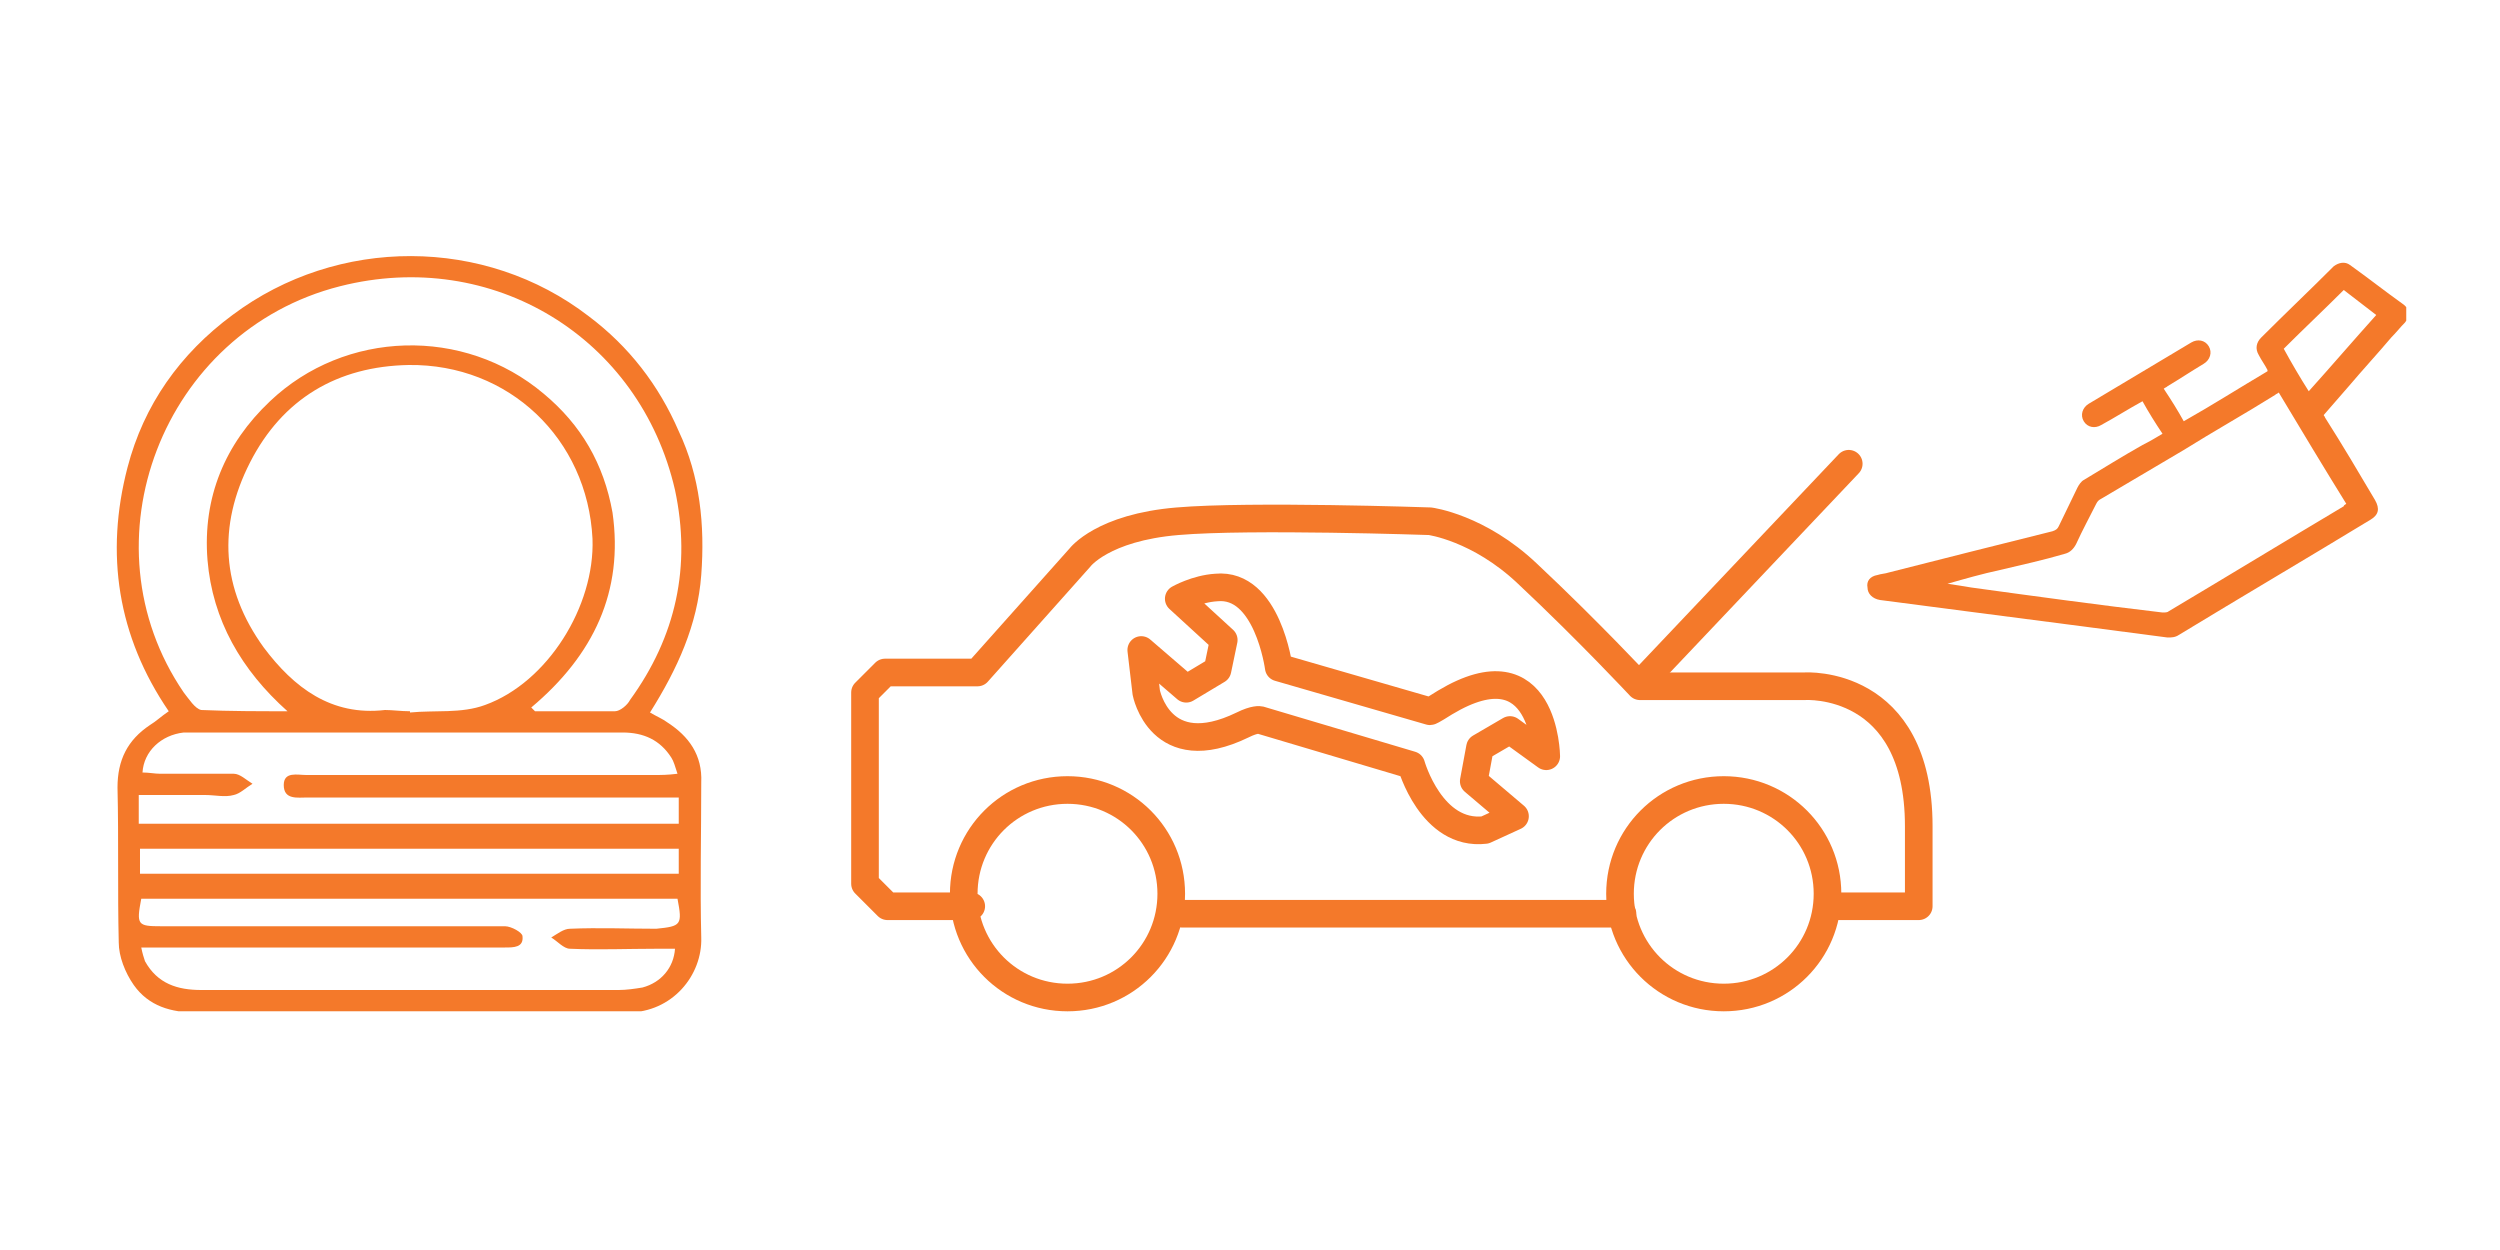<?xml version="1.0" encoding="utf-8"?>
<!-- Generator: Adobe Illustrator 24.0.0, SVG Export Plug-In . SVG Version: 6.00 Build 0)  -->
<svg version="1.0" id="Layer_1" xmlns="http://www.w3.org/2000/svg" xmlns:xlink="http://www.w3.org/1999/xlink" x="0px" y="0px"
	 viewBox="0 0 200 100" style="enable-background:new 0 0 200 100;" xml:space="preserve">
<style type="text/css">
	.st0{clip-path:url(#SVGID_2_);fill:none;stroke:#F4792A;stroke-width:2.21;stroke-linecap:round;stroke-linejoin:round;}
	.st1{fill:none;stroke:#F4792A;stroke-width:2.21;stroke-linecap:round;stroke-linejoin:round;}
	.st2{clip-path:url(#SVGID_4_);fill:none;stroke:#F4792A;stroke-width:2.21;stroke-linecap:round;stroke-linejoin:round;}
	.st3{clip-path:url(#SVGID_4_);fill:#F4792A;}
</style>
<g>
	<defs>
		<rect id="SVGID_1_" x="9.3" y="20.4" width="183.2" height="60.5"/>
	</defs>
	<clipPath id="SVGID_2_">
		<use xlink:href="#SVGID_1_"  style="overflow:visible;"/>
	</clipPath>
	<path class="st0" d="M146.2,71.5c0,4.6-3.7,8.3-8.3,8.3c-4.6,0-8.3-3.7-8.3-8.3c0-4.6,3.7-8.3,8.3-8.3
		C142.5,63.2,146.2,66.9,146.2,71.5z M93.7,71.5c0,4.6-3.7,8.3-8.3,8.3c-4.6,0-8.3-3.7-8.3-8.3c0-4.6,3.7-8.3,8.3-8.3
		C90,63.2,93.7,66.9,93.7,71.5z M147.1,72.5h6.4v-6.4c0-11.8-9.1-11.2-9.1-11.2h-13.2c0,0-4.1-4.4-9-9c-3.9-3.7-7.8-4.2-7.8-4.2
		s-14.4-0.5-20.2,0c-6,0.5-7.8,2.9-7.8,2.9l-8.2,9.2h-7.4l-1.6,1.6v15.3l1.8,1.8h6.7"/>
</g>
<line class="st1" x1="94.6" y1="73.1" x2="129.8" y2="73.1"/>
<g>
	<defs>
		<rect id="SVGID_3_" x="9.3" y="20.4" width="183.2" height="60.5"/>
	</defs>
	<clipPath id="SVGID_4_">
		<use xlink:href="#SVGID_3_"  style="overflow:visible;"/>
	</clipPath>
	<path class="st2" d="M131.7,54.2c5.4-5.7,10.8-11.4,16.2-17.1"/>
	<path class="st2" d="M114.4,56.9l-12.1-3.5c0,0-0.9-6.8-5-6.4c-1.6,0.1-3,0.9-3,0.9l3.6,3.3l-0.5,2.4l-2.5,1.5l-3.6-3.1l0.4,3.4
		c0,0,1.1,5.8,7.7,2.6c1-0.5,1.4-0.4,1.4-0.4l12.1,3.6c0,0,1.6,5.7,5.9,5.2l2.4-1.1l-3.3-2.8l0.5-2.7l2.4-1.4l2.9,2.1
		c0,0-0.1-9.1-8.1-4.3C114.5,56.9,114.4,56.9,114.4,56.9z"/>
	<path class="st3" d="M11.2,69.9h43.1v-2H11.2V69.9z M54.2,71.9H11.3c-0.4,2.1-0.3,2.2,1.6,2.2c2.2,0,4.3,0,6.5,0c7,0,14,0,21,0
		c0.5,0,1.4,0.5,1.4,0.8c0.1,0.9-0.7,0.9-1.4,0.9c-0.3,0-0.6,0-0.9,0H13h-1.7c0.1,0.5,0.2,0.8,0.3,1.1c1,1.8,2.6,2.3,4.5,2.3
		c11.1,0,22.2,0,33.4,0c0.6,0,1.3-0.1,1.9-0.2c1.5-0.4,2.5-1.6,2.6-3.1h-1.5c-2.3,0-4.6,0.1-6.9,0c-0.5,0-1-0.6-1.5-0.9
		c0.5-0.3,1-0.7,1.5-0.7c2.3-0.1,4.6,0,6.9,0C54.5,74.1,54.6,74,54.2,71.9 M11.2,65.9h43.1v-2.1h-1.7c-9.3,0-18.7,0-28,0
		c-0.8,0-1.9,0.2-1.9-1c0-1.1,1.1-0.8,1.8-0.8c9.3,0,18.6,0,27.8,0c0.6,0,1.1,0,1.9-0.1c-0.2-0.6-0.3-1-0.5-1.3
		c-0.9-1.4-2.2-2-3.9-2c-11.4,0-22.9,0-34.3,0c-0.3,0-0.5,0-0.8,0c-1.8,0.2-3.2,1.5-3.3,3.2c0.5,0,1,0.1,1.4,0.1c2,0,3.9,0,5.9,0
		c0.5,0,1,0.5,1.5,0.8c-0.5,0.3-1,0.8-1.5,0.9c-0.7,0.2-1.5,0-2.3,0h-5.3V65.9z M42.5,56.6c0.1,0.1,0.2,0.2,0.3,0.3
		c2.1,0,4.3,0,6.4,0c0.4,0,1-0.5,1.2-0.9c3.7-5.1,4.9-10.7,3.6-16.8C51.2,27,39.4,19.8,27.2,22.9C13,26.5,6.5,43.4,14.7,55.4
		c0.4,0.5,0.9,1.3,1.4,1.4c2.3,0.1,4.6,0.1,6.9,0.1c-3.7-3.3-6-7.3-6.4-12.1c-0.4-5,1.4-9.3,5-12.7c6-5.7,15.5-6,21.9-0.6
		c3,2.5,4.8,5.6,5.5,9.5C49.9,47.3,47.5,52.4,42.5,56.6 M32.8,56.9c0,0,0,0.1,0,0.1c2-0.2,4.1,0.1,6-0.6c5-1.8,8.8-7.9,8.6-13.3
		c-0.4-8-6.7-14-14.7-13.9c-5.7,0.1-10.1,2.7-12.7,7.8c-2.6,5.1-2.3,10.1,1.1,14.8c2.4,3.2,5.4,5.5,9.7,5
		C31.4,56.8,32.1,56.9,32.8,56.9 M52,57c0.5,0.3,1,0.5,1.4,0.8c1.7,1.1,2.8,2.6,2.7,4.8c0,4.1-0.1,8.3,0,12.4c0.1,3-2.3,6-5.9,6
		c-3.5,0-7.1,0-10.6,0c-8,0-16,0-23.9,0c-2,0-3.8-0.5-5-2.2c-0.7-1-1.2-2.3-1.2-3.4c-0.1-4.1,0-8.2-0.1-12.4c0-2.2,0.8-3.8,2.6-5
		c0.5-0.3,0.9-0.7,1.5-1.1c-4.1-6-5.1-12.6-3.3-19.5c1.3-5,4.2-9.1,8.4-12.2c8.4-6.3,20.2-6.3,28.5,0.1c3.2,2.4,5.6,5.5,7.2,9.2
		C56,38.1,56.4,42,56.1,46C55.8,50,54.2,53.5,52,57"/>
	<path class="st3" d="M190.1,25.2c-1.8,2-3.6,4.1-5.4,6.1c-0.7-1.1-1.4-2.3-2-3.4c1.6-1.6,3.2-3.1,4.8-4.7
		C188.4,23.9,189.2,24.5,190.1,25.2 M155.8,46.7C155.9,46.7,155.9,46.7,155.8,46.7c1.4-0.4,2.8-0.8,4.2-1.1c1.7-0.4,3.5-0.8,5.2-1.3
		c0.4-0.1,0.7-0.4,0.9-0.8c0.5-1.1,1.1-2.2,1.6-3.2c0.1-0.2,0.2-0.3,0.4-0.4c2.2-1.3,4.4-2.6,6.6-3.9c2.4-1.5,4.9-2.9,7.3-4.4
		c0.1-0.1,0.2-0.1,0.3-0.2c1.8,3,3.6,6,5.4,8.9c-0.1,0.1-0.2,0.1-0.2,0.2c-4.7,2.8-9.3,5.6-14,8.4c-0.1,0.1-0.3,0.1-0.5,0.1
		c-5.1-0.6-10.2-1.3-15.3-2C157.1,46.9,156.5,46.8,155.8,46.7 M171.4,32.1c0.5,0.9,1,1.7,1.6,2.6c-0.5,0.3-1,0.6-1.6,0.9
		c-1.6,0.9-3.2,1.9-4.7,2.8c-0.2,0.1-0.4,0.4-0.5,0.6c-0.5,1-1,2.1-1.5,3.1c-0.1,0.2-0.2,0.3-0.5,0.4c-4.4,1.1-8.8,2.2-13.1,3.3
		c-0.3,0.1-0.6,0.1-0.9,0.2c-0.6,0.1-0.9,0.5-0.8,1c0,0.5,0.4,0.9,1,1c2.3,0.3,4.6,0.6,6.9,0.9c5.4,0.7,10.8,1.4,16.1,2.1
		c0.3,0,0.6,0,0.9-0.2c5.1-3.1,10.2-6.1,15.3-9.2c0.7-0.4,0.8-0.9,0.4-1.6c-1.3-2.2-2.6-4.4-4-6.6c0-0.1-0.1-0.1-0.1-0.2
		c0.7-0.8,1.3-1.5,2-2.3c1.1-1.3,2.3-2.6,3.4-3.9c0.4-0.4,0.7-0.8,1.1-1.2c0.4-0.5,0.4-1.1-0.2-1.5c-1.4-1-2.8-2.1-4.2-3.1
		c-0.4-0.3-0.9-0.2-1.3,0.1c-1.9,1.9-3.9,3.8-5.8,5.7c-0.4,0.4-0.5,0.9-0.2,1.4c0.2,0.4,0.5,0.8,0.7,1.2c0,0,0,0,0,0.1
		c-2.2,1.3-4.4,2.7-6.7,4c-0.5-0.9-1-1.7-1.6-2.6c0.1-0.1,0.2-0.1,0.3-0.2c1-0.6,1.9-1.2,2.9-1.8c0.5-0.3,0.7-0.9,0.4-1.4
		c-0.3-0.5-0.9-0.6-1.4-0.3c-2.7,1.6-5.5,3.3-8.2,4.9c-0.5,0.3-0.7,0.9-0.4,1.4c0.3,0.5,0.9,0.6,1.4,0.3
		C169.2,33.4,170.3,32.7,171.4,32.1"/>
</g>
</svg>
